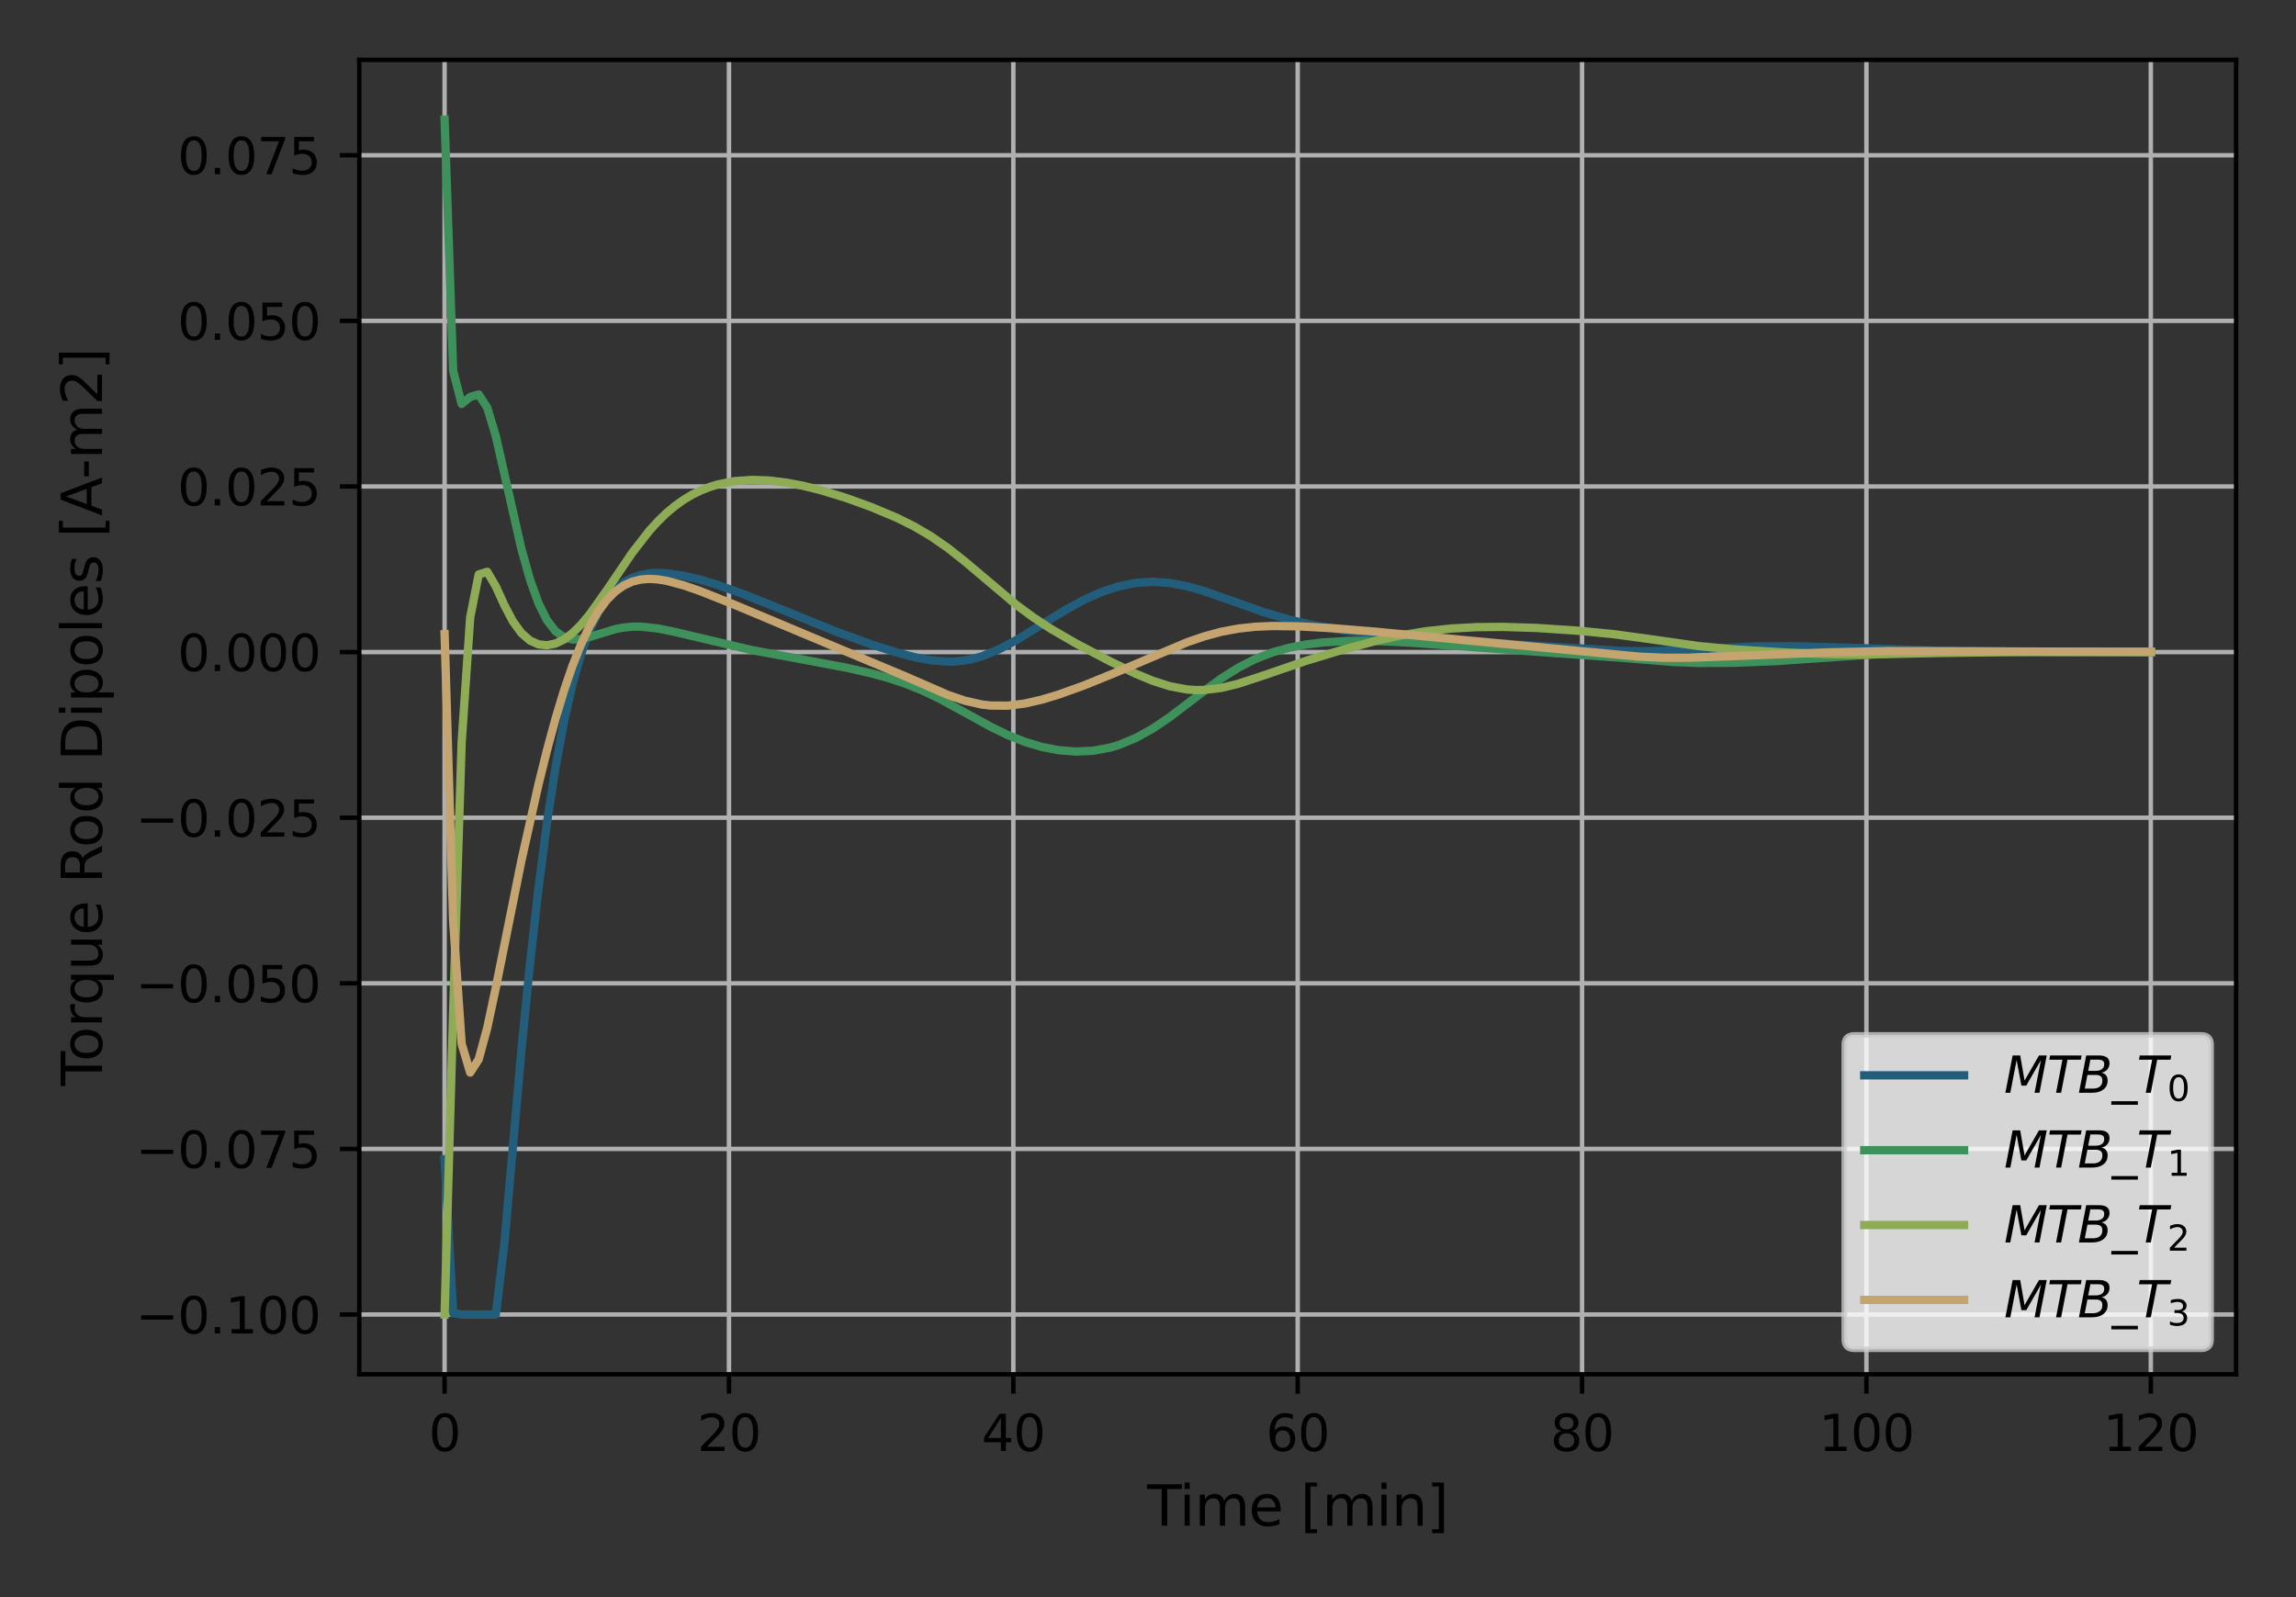 <?xml version="1.0" encoding="utf-8" standalone="no"?>
<!DOCTYPE svg PUBLIC "-//W3C//DTD SVG 1.1//EN"
  "http://www.w3.org/Graphics/SVG/1.1/DTD/svg11.dtd">
<svg height="288pt" version="1.1" viewBox="0 0 414 288" width="414pt" xmlns="http://www.w3.org/2000/svg" xmlns:xlink="http://www.w3.org/1999/xlink">
 <rect x="0" y="0" width="414" height="288" fill="#333333" stroke="none"/>
 <defs>
  <style type="text/css">*{stroke-linecap:butt;stroke-linejoin:round;}</style>
 </defs>
 <g id="figure_1">
  <g id="patch_1">
   <path d="M 0 288 
L 414 288 
L 414 0 
L 0 0 
z
" style="fill:none;"/>
  </g>
  <g id="axes_1">
   <g id="patch_2">
    <path d="M 64.785 247.812 
L 403.2 247.812 
L 403.2 10.8 
L 64.785 10.8 
z
" style="fill:none;"/>
   </g>
   <g id="matplotlib.axis_1">
    <g id="xtick_1">
     <g id="line2d_1">
      <path clip-path="url(#pd952b12316)" d="M 80.168 247.812 
L 80.168 10.8 
" style="fill:none;stroke:#b0b0b0;stroke-linecap:square;stroke-width:0.8;"/>
     </g>
     <g id="line2d_2">
      <defs>
       <path d="M 0 0 
L 0 3.5 
" id="m6631f2718d" style="stroke:#000000;stroke-width:0.8;"/>
      </defs>
      <g>
       <use style="stroke:#000000;stroke-width:0.8;" x="80.168" xlink:href="#m6631f2718d" y="247.812"/>
      </g>
     </g>
     <g id="text_1">
      <!-- 0 -->
      <g transform="translate(77.305 261.65)scale(0.09 -0.09)">
       <defs>
        <path d="M 2034 4250 
Q 1547 4250 1301 3770 
Q 1056 3291 1056 2328 
Q 1056 1369 1301 889 
Q 1547 409 2034 409 
Q 2525 409 2770 889 
Q 3016 1369 3016 2328 
Q 3016 3291 2770 3770 
Q 2525 4250 2034 4250 
z
M 2034 4750 
Q 2819 4750 3233 4129 
Q 3647 3509 3647 2328 
Q 3647 1150 3233 529 
Q 2819 -91 2034 -91 
Q 1250 -91 836 529 
Q 422 1150 422 2328 
Q 422 3509 836 4129 
Q 1250 4750 2034 4750 
z
" id="DejaVuSans-30" transform="scale(0.016)"/>
       </defs>
       <use xlink:href="#DejaVuSans-30"/>
      </g>
     </g>
    </g>
    <g id="xtick_2">
     <g id="line2d_3">
      <path clip-path="url(#pd952b12316)" d="M 131.443 247.812 
L 131.443 10.8 
" style="fill:none;stroke:#b0b0b0;stroke-linecap:square;stroke-width:0.8;"/>
     </g>
     <g id="line2d_4">
      <g>
       <use style="stroke:#000000;stroke-width:0.8;" x="131.443" xlink:href="#m6631f2718d" y="247.812"/>
      </g>
     </g>
     <g id="text_2">
      <!-- 20 -->
      <g transform="translate(125.716 261.65)scale(0.09 -0.09)">
       <defs>
        <path d="M 1228 531 
L 3431 531 
L 3431 0 
L 469 0 
L 469 531 
Q 828 903 1448 1529 
Q 2069 2156 2228 2338 
Q 2531 2678 2651 2914 
Q 2772 3150 2772 3378 
Q 2772 3750 2511 3984 
Q 2250 4219 1831 4219 
Q 1534 4219 1204 4116 
Q 875 4013 500 3803 
L 500 4441 
Q 881 4594 1212 4672 
Q 1544 4750 1819 4750 
Q 2544 4750 2975 4387 
Q 3406 4025 3406 3419 
Q 3406 3131 3298 2873 
Q 3191 2616 2906 2266 
Q 2828 2175 2409 1742 
Q 1991 1309 1228 531 
z
" id="DejaVuSans-32" transform="scale(0.016)"/>
       </defs>
       <use xlink:href="#DejaVuSans-32"/>
       <use x="63.623" xlink:href="#DejaVuSans-30"/>
      </g>
     </g>
    </g>
    <g id="xtick_3">
     <g id="line2d_5">
      <path clip-path="url(#pd952b12316)" d="M 182.718 247.812 
L 182.718 10.8 
" style="fill:none;stroke:#b0b0b0;stroke-linecap:square;stroke-width:0.8;"/>
     </g>
     <g id="line2d_6">
      <g>
       <use style="stroke:#000000;stroke-width:0.8;" x="182.718" xlink:href="#m6631f2718d" y="247.812"/>
      </g>
     </g>
     <g id="text_3">
      <!-- 40 -->
      <g transform="translate(176.991 261.65)scale(0.09 -0.09)">
       <defs>
        <path d="M 2419 4116 
L 825 1625 
L 2419 1625 
L 2419 4116 
z
M 2253 4666 
L 3047 4666 
L 3047 1625 
L 3713 1625 
L 3713 1100 
L 3047 1100 
L 3047 0 
L 2419 0 
L 2419 1100 
L 313 1100 
L 313 1709 
L 2253 4666 
z
" id="DejaVuSans-34" transform="scale(0.016)"/>
       </defs>
       <use xlink:href="#DejaVuSans-34"/>
       <use x="63.623" xlink:href="#DejaVuSans-30"/>
      </g>
     </g>
    </g>
    <g id="xtick_4">
     <g id="line2d_7">
      <path clip-path="url(#pd952b12316)" d="M 233.993 247.812 
L 233.993 10.8 
" style="fill:none;stroke:#b0b0b0;stroke-linecap:square;stroke-width:0.8;"/>
     </g>
     <g id="line2d_8">
      <g>
       <use style="stroke:#000000;stroke-width:0.8;" x="233.993" xlink:href="#m6631f2718d" y="247.812"/>
      </g>
     </g>
     <g id="text_4">
      <!-- 60 -->
      <g transform="translate(228.266 261.65)scale(0.09 -0.09)">
       <defs>
        <path d="M 2113 2584 
Q 1688 2584 1439 2293 
Q 1191 2003 1191 1497 
Q 1191 994 1439 701 
Q 1688 409 2113 409 
Q 2538 409 2786 701 
Q 3034 994 3034 1497 
Q 3034 2003 2786 2293 
Q 2538 2584 2113 2584 
z
M 3366 4563 
L 3366 3988 
Q 3128 4100 2886 4159 
Q 2644 4219 2406 4219 
Q 1781 4219 1451 3797 
Q 1122 3375 1075 2522 
Q 1259 2794 1537 2939 
Q 1816 3084 2150 3084 
Q 2853 3084 3261 2657 
Q 3669 2231 3669 1497 
Q 3669 778 3244 343 
Q 2819 -91 2113 -91 
Q 1303 -91 875 529 
Q 447 1150 447 2328 
Q 447 3434 972 4092 
Q 1497 4750 2381 4750 
Q 2619 4750 2861 4703 
Q 3103 4656 3366 4563 
z
" id="DejaVuSans-36" transform="scale(0.016)"/>
       </defs>
       <use xlink:href="#DejaVuSans-36"/>
       <use x="63.623" xlink:href="#DejaVuSans-30"/>
      </g>
     </g>
    </g>
    <g id="xtick_5">
     <g id="line2d_9">
      <path clip-path="url(#pd952b12316)" d="M 285.268 247.812 
L 285.268 10.8 
" style="fill:none;stroke:#b0b0b0;stroke-linecap:square;stroke-width:0.8;"/>
     </g>
     <g id="line2d_10">
      <g>
       <use style="stroke:#000000;stroke-width:0.8;" x="285.268" xlink:href="#m6631f2718d" y="247.812"/>
      </g>
     </g>
     <g id="text_5">
      <!-- 80 -->
      <g transform="translate(279.541 261.65)scale(0.09 -0.09)">
       <defs>
        <path d="M 2034 2216 
Q 1584 2216 1326 1975 
Q 1069 1734 1069 1313 
Q 1069 891 1326 650 
Q 1584 409 2034 409 
Q 2484 409 2743 651 
Q 3003 894 3003 1313 
Q 3003 1734 2745 1975 
Q 2488 2216 2034 2216 
z
M 1403 2484 
Q 997 2584 770 2862 
Q 544 3141 544 3541 
Q 544 4100 942 4425 
Q 1341 4750 2034 4750 
Q 2731 4750 3128 4425 
Q 3525 4100 3525 3541 
Q 3525 3141 3298 2862 
Q 3072 2584 2669 2484 
Q 3125 2378 3379 2068 
Q 3634 1759 3634 1313 
Q 3634 634 3220 271 
Q 2806 -91 2034 -91 
Q 1263 -91 848 271 
Q 434 634 434 1313 
Q 434 1759 690 2068 
Q 947 2378 1403 2484 
z
M 1172 3481 
Q 1172 3119 1398 2916 
Q 1625 2713 2034 2713 
Q 2441 2713 2670 2916 
Q 2900 3119 2900 3481 
Q 2900 3844 2670 4047 
Q 2441 4250 2034 4250 
Q 1625 4250 1398 4047 
Q 1172 3844 1172 3481 
z
" id="DejaVuSans-38" transform="scale(0.016)"/>
       </defs>
       <use xlink:href="#DejaVuSans-38"/>
       <use x="63.623" xlink:href="#DejaVuSans-30"/>
      </g>
     </g>
    </g>
    <g id="xtick_6">
     <g id="line2d_11">
      <path clip-path="url(#pd952b12316)" d="M 336.543 247.812 
L 336.543 10.8 
" style="fill:none;stroke:#b0b0b0;stroke-linecap:square;stroke-width:0.8;"/>
     </g>
     <g id="line2d_12">
      <g>
       <use style="stroke:#000000;stroke-width:0.8;" x="336.543" xlink:href="#m6631f2718d" y="247.812"/>
      </g>
     </g>
     <g id="text_6">
      <!-- 100 -->
      <g transform="translate(327.953 261.65)scale(0.09 -0.09)">
       <defs>
        <path d="M 794 531 
L 1825 531 
L 1825 4091 
L 703 3866 
L 703 4441 
L 1819 4666 
L 2450 4666 
L 2450 531 
L 3481 531 
L 3481 0 
L 794 0 
L 794 531 
z
" id="DejaVuSans-31" transform="scale(0.016)"/>
       </defs>
       <use xlink:href="#DejaVuSans-31"/>
       <use x="63.623" xlink:href="#DejaVuSans-30"/>
       <use x="127.246" xlink:href="#DejaVuSans-30"/>
      </g>
     </g>
    </g>
    <g id="xtick_7">
     <g id="line2d_13">
      <path clip-path="url(#pd952b12316)" d="M 387.818 247.812 
L 387.818 10.8 
" style="fill:none;stroke:#b0b0b0;stroke-linecap:square;stroke-width:0.8;"/>
     </g>
     <g id="line2d_14">
      <g>
       <use style="stroke:#000000;stroke-width:0.8;" x="387.818" xlink:href="#m6631f2718d" y="247.812"/>
      </g>
     </g>
     <g id="text_7">
      <!-- 120 -->
      <g transform="translate(379.228 261.65)scale(0.09 -0.09)">
       <use xlink:href="#DejaVuSans-31"/>
       <use x="63.623" xlink:href="#DejaVuSans-32"/>
       <use x="127.246" xlink:href="#DejaVuSans-30"/>
      </g>
     </g>
    </g>
    <g id="text_8">
     <!-- Time [min] -->
     <g transform="translate(206.84 275.12)scale(0.1 -0.1)">
      <defs>
       <path d="M -19 4666 
L 3928 4666 
L 3928 4134 
L 2272 4134 
L 2272 0 
L 1638 0 
L 1638 4134 
L -19 4134 
L -19 4666 
z
" id="DejaVuSans-54" transform="scale(0.016)"/>
       <path d="M 603 3500 
L 1178 3500 
L 1178 0 
L 603 0 
L 603 3500 
z
M 603 4863 
L 1178 4863 
L 1178 4134 
L 603 4134 
L 603 4863 
z
" id="DejaVuSans-69" transform="scale(0.016)"/>
       <path d="M 3328 2828 
Q 3544 3216 3844 3400 
Q 4144 3584 4550 3584 
Q 5097 3584 5394 3201 
Q 5691 2819 5691 2113 
L 5691 0 
L 5113 0 
L 5113 2094 
Q 5113 2597 4934 2840 
Q 4756 3084 4391 3084 
Q 3944 3084 3684 2787 
Q 3425 2491 3425 1978 
L 3425 0 
L 2847 0 
L 2847 2094 
Q 2847 2600 2669 2842 
Q 2491 3084 2119 3084 
Q 1678 3084 1418 2786 
Q 1159 2488 1159 1978 
L 1159 0 
L 581 0 
L 581 3500 
L 1159 3500 
L 1159 2956 
Q 1356 3278 1631 3431 
Q 1906 3584 2284 3584 
Q 2666 3584 2933 3390 
Q 3200 3197 3328 2828 
z
" id="DejaVuSans-6d" transform="scale(0.016)"/>
       <path d="M 3597 1894 
L 3597 1613 
L 953 1613 
Q 991 1019 1311 708 
Q 1631 397 2203 397 
Q 2534 397 2845 478 
Q 3156 559 3463 722 
L 3463 178 
Q 3153 47 2828 -22 
Q 2503 -91 2169 -91 
Q 1331 -91 842 396 
Q 353 884 353 1716 
Q 353 2575 817 3079 
Q 1281 3584 2069 3584 
Q 2775 3584 3186 3129 
Q 3597 2675 3597 1894 
z
M 3022 2063 
Q 3016 2534 2758 2815 
Q 2500 3097 2075 3097 
Q 1594 3097 1305 2825 
Q 1016 2553 972 2059 
L 3022 2063 
z
" id="DejaVuSans-65" transform="scale(0.016)"/>
       <path id="DejaVuSans-20" transform="scale(0.016)"/>
       <path d="M 550 4863 
L 1875 4863 
L 1875 4416 
L 1125 4416 
L 1125 -397 
L 1875 -397 
L 1875 -844 
L 550 -844 
L 550 4863 
z
" id="DejaVuSans-5b" transform="scale(0.016)"/>
       <path d="M 3513 2113 
L 3513 0 
L 2938 0 
L 2938 2094 
Q 2938 2591 2744 2837 
Q 2550 3084 2163 3084 
Q 1697 3084 1428 2787 
Q 1159 2491 1159 1978 
L 1159 0 
L 581 0 
L 581 3500 
L 1159 3500 
L 1159 2956 
Q 1366 3272 1645 3428 
Q 1925 3584 2291 3584 
Q 2894 3584 3203 3211 
Q 3513 2838 3513 2113 
z
" id="DejaVuSans-6e" transform="scale(0.016)"/>
       <path d="M 1947 4863 
L 1947 -844 
L 622 -844 
L 622 -397 
L 1369 -397 
L 1369 4416 
L 622 4416 
L 622 4863 
L 1947 4863 
z
" id="DejaVuSans-5d" transform="scale(0.016)"/>
      </defs>
      <use xlink:href="#DejaVuSans-54"/>
      <use x="57.959" xlink:href="#DejaVuSans-69"/>
      <use x="85.742" xlink:href="#DejaVuSans-6d"/>
      <use x="183.154" xlink:href="#DejaVuSans-65"/>
      <use x="244.678" xlink:href="#DejaVuSans-20"/>
      <use x="276.465" xlink:href="#DejaVuSans-5b"/>
      <use x="315.479" xlink:href="#DejaVuSans-6d"/>
      <use x="412.891" xlink:href="#DejaVuSans-69"/>
      <use x="440.674" xlink:href="#DejaVuSans-6e"/>
      <use x="504.053" xlink:href="#DejaVuSans-5d"/>
     </g>
    </g>
   </g>
   <g id="matplotlib.axis_2">
    <g id="ytick_1">
     <g id="line2d_15">
      <path clip-path="url(#pd952b12316)" d="M 64.785 237.038 
L 403.2 237.038 
" style="fill:none;stroke:#b0b0b0;stroke-linecap:square;stroke-width:0.8;"/>
     </g>
     <g id="line2d_16">
      <defs>
       <path d="M 0 0 
L -3.5 0 
" id="mf5cc3f83a2" style="stroke:#000000;stroke-width:0.8;"/>
      </defs>
      <g>
       <use style="stroke:#000000;stroke-width:0.8;" x="64.785" xlink:href="#mf5cc3f83a2" y="237.038"/>
      </g>
     </g>
     <g id="text_9">
      <!-- −0.100 -->
      <g transform="translate(24.478 240.458)scale(0.09 -0.09)">
       <defs>
        <path d="M 678 2272 
L 4684 2272 
L 4684 1741 
L 678 1741 
L 678 2272 
z
" id="DejaVuSans-2212" transform="scale(0.016)"/>
        <path d="M 684 794 
L 1344 794 
L 1344 0 
L 684 0 
L 684 794 
z
" id="DejaVuSans-2e" transform="scale(0.016)"/>
       </defs>
       <use xlink:href="#DejaVuSans-2212"/>
       <use x="83.789" xlink:href="#DejaVuSans-30"/>
       <use x="147.412" xlink:href="#DejaVuSans-2e"/>
       <use x="179.199" xlink:href="#DejaVuSans-31"/>
       <use x="242.822" xlink:href="#DejaVuSans-30"/>
       <use x="306.445" xlink:href="#DejaVuSans-30"/>
      </g>
     </g>
    </g>
    <g id="ytick_2">
     <g id="line2d_17">
      <path clip-path="url(#pd952b12316)" d="M 64.785 207.175 
L 403.2 207.175 
" style="fill:none;stroke:#b0b0b0;stroke-linecap:square;stroke-width:0.8;"/>
     </g>
     <g id="line2d_18">
      <g>
       <use style="stroke:#000000;stroke-width:0.8;" x="64.785" xlink:href="#mf5cc3f83a2" y="207.175"/>
      </g>
     </g>
     <g id="text_10">
      <!-- −0.075 -->
      <g transform="translate(24.478 210.595)scale(0.09 -0.09)">
       <defs>
        <path d="M 525 4666 
L 3525 4666 
L 3525 4397 
L 1831 0 
L 1172 0 
L 2766 4134 
L 525 4134 
L 525 4666 
z
" id="DejaVuSans-37" transform="scale(0.016)"/>
        <path d="M 691 4666 
L 3169 4666 
L 3169 4134 
L 1269 4134 
L 1269 2991 
Q 1406 3038 1543 3061 
Q 1681 3084 1819 3084 
Q 2600 3084 3056 2656 
Q 3513 2228 3513 1497 
Q 3513 744 3044 326 
Q 2575 -91 1722 -91 
Q 1428 -91 1123 -41 
Q 819 9 494 109 
L 494 744 
Q 775 591 1075 516 
Q 1375 441 1709 441 
Q 2250 441 2565 725 
Q 2881 1009 2881 1497 
Q 2881 1984 2565 2268 
Q 2250 2553 1709 2553 
Q 1456 2553 1204 2497 
Q 953 2441 691 2322 
L 691 4666 
z
" id="DejaVuSans-35" transform="scale(0.016)"/>
       </defs>
       <use xlink:href="#DejaVuSans-2212"/>
       <use x="83.789" xlink:href="#DejaVuSans-30"/>
       <use x="147.412" xlink:href="#DejaVuSans-2e"/>
       <use x="179.199" xlink:href="#DejaVuSans-30"/>
       <use x="242.822" xlink:href="#DejaVuSans-37"/>
       <use x="306.445" xlink:href="#DejaVuSans-35"/>
      </g>
     </g>
    </g>
    <g id="ytick_3">
     <g id="line2d_19">
      <path clip-path="url(#pd952b12316)" d="M 64.785 177.312 
L 403.2 177.312 
" style="fill:none;stroke:#b0b0b0;stroke-linecap:square;stroke-width:0.8;"/>
     </g>
     <g id="line2d_20">
      <g>
       <use style="stroke:#000000;stroke-width:0.8;" x="64.785" xlink:href="#mf5cc3f83a2" y="177.312"/>
      </g>
     </g>
     <g id="text_11">
      <!-- −0.050 -->
      <g transform="translate(24.478 180.732)scale(0.09 -0.09)">
       <use xlink:href="#DejaVuSans-2212"/>
       <use x="83.789" xlink:href="#DejaVuSans-30"/>
       <use x="147.412" xlink:href="#DejaVuSans-2e"/>
       <use x="179.199" xlink:href="#DejaVuSans-30"/>
       <use x="242.822" xlink:href="#DejaVuSans-35"/>
       <use x="306.445" xlink:href="#DejaVuSans-30"/>
      </g>
     </g>
    </g>
    <g id="ytick_4">
     <g id="line2d_21">
      <path clip-path="url(#pd952b12316)" d="M 64.785 147.449 
L 403.2 147.449 
" style="fill:none;stroke:#b0b0b0;stroke-linecap:square;stroke-width:0.8;"/>
     </g>
     <g id="line2d_22">
      <g>
       <use style="stroke:#000000;stroke-width:0.8;" x="64.785" xlink:href="#mf5cc3f83a2" y="147.449"/>
      </g>
     </g>
     <g id="text_12">
      <!-- −0.025 -->
      <g transform="translate(24.478 150.869)scale(0.09 -0.09)">
       <use xlink:href="#DejaVuSans-2212"/>
       <use x="83.789" xlink:href="#DejaVuSans-30"/>
       <use x="147.412" xlink:href="#DejaVuSans-2e"/>
       <use x="179.199" xlink:href="#DejaVuSans-30"/>
       <use x="242.822" xlink:href="#DejaVuSans-32"/>
       <use x="306.445" xlink:href="#DejaVuSans-35"/>
      </g>
     </g>
    </g>
    <g id="ytick_5">
     <g id="line2d_23">
      <path clip-path="url(#pd952b12316)" d="M 64.785 117.586 
L 403.2 117.586 
" style="fill:none;stroke:#b0b0b0;stroke-linecap:square;stroke-width:0.8;"/>
     </g>
     <g id="line2d_24">
      <g>
       <use style="stroke:#000000;stroke-width:0.8;" x="64.785" xlink:href="#mf5cc3f83a2" y="117.586"/>
      </g>
     </g>
     <g id="text_13">
      <!-- 0.000 -->
      <g transform="translate(32.02 121.006)scale(0.09 -0.09)">
       <use xlink:href="#DejaVuSans-30"/>
       <use x="63.623" xlink:href="#DejaVuSans-2e"/>
       <use x="95.41" xlink:href="#DejaVuSans-30"/>
       <use x="159.033" xlink:href="#DejaVuSans-30"/>
       <use x="222.656" xlink:href="#DejaVuSans-30"/>
      </g>
     </g>
    </g>
    <g id="ytick_6">
     <g id="line2d_25">
      <path clip-path="url(#pd952b12316)" d="M 64.785 87.723 
L 403.2 87.723 
" style="fill:none;stroke:#b0b0b0;stroke-linecap:square;stroke-width:0.8;"/>
     </g>
     <g id="line2d_26">
      <g>
       <use style="stroke:#000000;stroke-width:0.8;" x="64.785" xlink:href="#mf5cc3f83a2" y="87.723"/>
      </g>
     </g>
     <g id="text_14">
      <!-- 0.025 -->
      <g transform="translate(32.02 91.143)scale(0.09 -0.09)">
       <use xlink:href="#DejaVuSans-30"/>
       <use x="63.623" xlink:href="#DejaVuSans-2e"/>
       <use x="95.41" xlink:href="#DejaVuSans-30"/>
       <use x="159.033" xlink:href="#DejaVuSans-32"/>
       <use x="222.656" xlink:href="#DejaVuSans-35"/>
      </g>
     </g>
    </g>
    <g id="ytick_7">
     <g id="line2d_27">
      <path clip-path="url(#pd952b12316)" d="M 64.785 57.86 
L 403.2 57.86 
" style="fill:none;stroke:#b0b0b0;stroke-linecap:square;stroke-width:0.8;"/>
     </g>
     <g id="line2d_28">
      <g>
       <use style="stroke:#000000;stroke-width:0.8;" x="64.785" xlink:href="#mf5cc3f83a2" y="57.86"/>
      </g>
     </g>
     <g id="text_15">
      <!-- 0.050 -->
      <g transform="translate(32.02 61.28)scale(0.09 -0.09)">
       <use xlink:href="#DejaVuSans-30"/>
       <use x="63.623" xlink:href="#DejaVuSans-2e"/>
       <use x="95.41" xlink:href="#DejaVuSans-30"/>
       <use x="159.033" xlink:href="#DejaVuSans-35"/>
       <use x="222.656" xlink:href="#DejaVuSans-30"/>
      </g>
     </g>
    </g>
    <g id="ytick_8">
     <g id="line2d_29">
      <path clip-path="url(#pd952b12316)" d="M 64.785 27.997 
L 403.2 27.997 
" style="fill:none;stroke:#b0b0b0;stroke-linecap:square;stroke-width:0.8;"/>
     </g>
     <g id="line2d_30">
      <g>
       <use style="stroke:#000000;stroke-width:0.8;" x="64.785" xlink:href="#mf5cc3f83a2" y="27.997"/>
      </g>
     </g>
     <g id="text_16">
      <!-- 0.075 -->
      <g transform="translate(32.02 31.417)scale(0.09 -0.09)">
       <use xlink:href="#DejaVuSans-30"/>
       <use x="63.623" xlink:href="#DejaVuSans-2e"/>
       <use x="95.41" xlink:href="#DejaVuSans-30"/>
       <use x="159.033" xlink:href="#DejaVuSans-37"/>
       <use x="222.656" xlink:href="#DejaVuSans-35"/>
      </g>
     </g>
    </g>
    <g id="text_17">
     <!-- Torque Rod Dipoles [A-m2] -->
     <g transform="translate(18.398 195.814)rotate(-90)scale(0.1 -0.1)">
      <defs>
       <path d="M 1959 3097 
Q 1497 3097 1228 2736 
Q 959 2375 959 1747 
Q 959 1119 1226 758 
Q 1494 397 1959 397 
Q 2419 397 2687 759 
Q 2956 1122 2956 1747 
Q 2956 2369 2687 2733 
Q 2419 3097 1959 3097 
z
M 1959 3584 
Q 2709 3584 3137 3096 
Q 3566 2609 3566 1747 
Q 3566 888 3137 398 
Q 2709 -91 1959 -91 
Q 1206 -91 779 398 
Q 353 888 353 1747 
Q 353 2609 779 3096 
Q 1206 3584 1959 3584 
z
" id="DejaVuSans-6f" transform="scale(0.016)"/>
       <path d="M 2631 2963 
Q 2534 3019 2420 3045 
Q 2306 3072 2169 3072 
Q 1681 3072 1420 2755 
Q 1159 2438 1159 1844 
L 1159 0 
L 581 0 
L 581 3500 
L 1159 3500 
L 1159 2956 
Q 1341 3275 1631 3429 
Q 1922 3584 2338 3584 
Q 2397 3584 2469 3576 
Q 2541 3569 2628 3553 
L 2631 2963 
z
" id="DejaVuSans-72" transform="scale(0.016)"/>
       <path d="M 947 1747 
Q 947 1113 1208 752 
Q 1469 391 1925 391 
Q 2381 391 2643 752 
Q 2906 1113 2906 1747 
Q 2906 2381 2643 2742 
Q 2381 3103 1925 3103 
Q 1469 3103 1208 2742 
Q 947 2381 947 1747 
z
M 2906 525 
Q 2725 213 2448 61 
Q 2172 -91 1784 -91 
Q 1150 -91 751 415 
Q 353 922 353 1747 
Q 353 2572 751 3078 
Q 1150 3584 1784 3584 
Q 2172 3584 2448 3432 
Q 2725 3281 2906 2969 
L 2906 3500 
L 3481 3500 
L 3481 -1331 
L 2906 -1331 
L 2906 525 
z
" id="DejaVuSans-71" transform="scale(0.016)"/>
       <path d="M 544 1381 
L 544 3500 
L 1119 3500 
L 1119 1403 
Q 1119 906 1312 657 
Q 1506 409 1894 409 
Q 2359 409 2629 706 
Q 2900 1003 2900 1516 
L 2900 3500 
L 3475 3500 
L 3475 0 
L 2900 0 
L 2900 538 
Q 2691 219 2414 64 
Q 2138 -91 1772 -91 
Q 1169 -91 856 284 
Q 544 659 544 1381 
z
M 1991 3584 
L 1991 3584 
z
" id="DejaVuSans-75" transform="scale(0.016)"/>
       <path d="M 2841 2188 
Q 3044 2119 3236 1894 
Q 3428 1669 3622 1275 
L 4263 0 
L 3584 0 
L 2988 1197 
Q 2756 1666 2539 1819 
Q 2322 1972 1947 1972 
L 1259 1972 
L 1259 0 
L 628 0 
L 628 4666 
L 2053 4666 
Q 2853 4666 3247 4331 
Q 3641 3997 3641 3322 
Q 3641 2881 3436 2590 
Q 3231 2300 2841 2188 
z
M 1259 4147 
L 1259 2491 
L 2053 2491 
Q 2509 2491 2742 2702 
Q 2975 2913 2975 3322 
Q 2975 3731 2742 3939 
Q 2509 4147 2053 4147 
L 1259 4147 
z
" id="DejaVuSans-52" transform="scale(0.016)"/>
       <path d="M 2906 2969 
L 2906 4863 
L 3481 4863 
L 3481 0 
L 2906 0 
L 2906 525 
Q 2725 213 2448 61 
Q 2172 -91 1784 -91 
Q 1150 -91 751 415 
Q 353 922 353 1747 
Q 353 2572 751 3078 
Q 1150 3584 1784 3584 
Q 2172 3584 2448 3432 
Q 2725 3281 2906 2969 
z
M 947 1747 
Q 947 1113 1208 752 
Q 1469 391 1925 391 
Q 2381 391 2643 752 
Q 2906 1113 2906 1747 
Q 2906 2381 2643 2742 
Q 2381 3103 1925 3103 
Q 1469 3103 1208 2742 
Q 947 2381 947 1747 
z
" id="DejaVuSans-64" transform="scale(0.016)"/>
       <path d="M 1259 4147 
L 1259 519 
L 2022 519 
Q 2988 519 3436 956 
Q 3884 1394 3884 2338 
Q 3884 3275 3436 3711 
Q 2988 4147 2022 4147 
L 1259 4147 
z
M 628 4666 
L 1925 4666 
Q 3281 4666 3915 4102 
Q 4550 3538 4550 2338 
Q 4550 1131 3912 565 
Q 3275 0 1925 0 
L 628 0 
L 628 4666 
z
" id="DejaVuSans-44" transform="scale(0.016)"/>
       <path d="M 1159 525 
L 1159 -1331 
L 581 -1331 
L 581 3500 
L 1159 3500 
L 1159 2969 
Q 1341 3281 1617 3432 
Q 1894 3584 2278 3584 
Q 2916 3584 3314 3078 
Q 3713 2572 3713 1747 
Q 3713 922 3314 415 
Q 2916 -91 2278 -91 
Q 1894 -91 1617 61 
Q 1341 213 1159 525 
z
M 3116 1747 
Q 3116 2381 2855 2742 
Q 2594 3103 2138 3103 
Q 1681 3103 1420 2742 
Q 1159 2381 1159 1747 
Q 1159 1113 1420 752 
Q 1681 391 2138 391 
Q 2594 391 2855 752 
Q 3116 1113 3116 1747 
z
" id="DejaVuSans-70" transform="scale(0.016)"/>
       <path d="M 603 4863 
L 1178 4863 
L 1178 0 
L 603 0 
L 603 4863 
z
" id="DejaVuSans-6c" transform="scale(0.016)"/>
       <path d="M 2834 3397 
L 2834 2853 
Q 2591 2978 2328 3040 
Q 2066 3103 1784 3103 
Q 1356 3103 1142 2972 
Q 928 2841 928 2578 
Q 928 2378 1081 2264 
Q 1234 2150 1697 2047 
L 1894 2003 
Q 2506 1872 2764 1633 
Q 3022 1394 3022 966 
Q 3022 478 2636 193 
Q 2250 -91 1575 -91 
Q 1294 -91 989 -36 
Q 684 19 347 128 
L 347 722 
Q 666 556 975 473 
Q 1284 391 1588 391 
Q 1994 391 2212 530 
Q 2431 669 2431 922 
Q 2431 1156 2273 1281 
Q 2116 1406 1581 1522 
L 1381 1569 
Q 847 1681 609 1914 
Q 372 2147 372 2553 
Q 372 3047 722 3315 
Q 1072 3584 1716 3584 
Q 2034 3584 2315 3537 
Q 2597 3491 2834 3397 
z
" id="DejaVuSans-73" transform="scale(0.016)"/>
       <path d="M 2188 4044 
L 1331 1722 
L 3047 1722 
L 2188 4044 
z
M 1831 4666 
L 2547 4666 
L 4325 0 
L 3669 0 
L 3244 1197 
L 1141 1197 
L 716 0 
L 50 0 
L 1831 4666 
z
" id="DejaVuSans-41" transform="scale(0.016)"/>
       <path d="M 313 2009 
L 1997 2009 
L 1997 1497 
L 313 1497 
L 313 2009 
z
" id="DejaVuSans-2d" transform="scale(0.016)"/>
      </defs>
      <use xlink:href="#DejaVuSans-54"/>
      <use x="44.084" xlink:href="#DejaVuSans-6f"/>
      <use x="105.266" xlink:href="#DejaVuSans-72"/>
      <use x="144.629" xlink:href="#DejaVuSans-71"/>
      <use x="208.105" xlink:href="#DejaVuSans-75"/>
      <use x="271.484" xlink:href="#DejaVuSans-65"/>
      <use x="333.008" xlink:href="#DejaVuSans-20"/>
      <use x="364.795" xlink:href="#DejaVuSans-52"/>
      <use x="429.777" xlink:href="#DejaVuSans-6f"/>
      <use x="490.959" xlink:href="#DejaVuSans-64"/>
      <use x="554.436" xlink:href="#DejaVuSans-20"/>
      <use x="586.223" xlink:href="#DejaVuSans-44"/>
      <use x="663.225" xlink:href="#DejaVuSans-69"/>
      <use x="691.008" xlink:href="#DejaVuSans-70"/>
      <use x="754.484" xlink:href="#DejaVuSans-6f"/>
      <use x="815.666" xlink:href="#DejaVuSans-6c"/>
      <use x="843.449" xlink:href="#DejaVuSans-65"/>
      <use x="904.973" xlink:href="#DejaVuSans-73"/>
      <use x="957.072" xlink:href="#DejaVuSans-20"/>
      <use x="988.859" xlink:href="#DejaVuSans-5b"/>
      <use x="1027.873" xlink:href="#DejaVuSans-41"/>
      <use x="1094.031" xlink:href="#DejaVuSans-2d"/>
      <use x="1130.115" xlink:href="#DejaVuSans-6d"/>
      <use x="1227.527" xlink:href="#DejaVuSans-32"/>
      <use x="1291.15" xlink:href="#DejaVuSans-5d"/>
     </g>
    </g>
   </g>
   <g id="line2d_31">
    <path clip-path="url(#pd952b12316)" d="M 80.168 209.024 
L 81.706 236.798 
L 83.244 237.038 
L 89.397 237.038 
L 90.935 224.351 
L 94.012 189.42 
L 95.55 173.928 
L 97.088 160.218 
L 98.627 148.375 
L 100.165 138.36 
L 101.703 130.056 
L 103.241 123.302 
L 104.78 117.913 
L 106.318 113.697 
L 107.856 110.467 
L 109.394 108.047 
L 110.933 106.281 
L 112.471 105.035 
L 114.009 104.196 
L 115.547 103.674 
L 117.086 103.398 
L 118.624 103.311 
L 120.162 103.37 
L 123.239 103.809 
L 126.315 104.542 
L 129.392 105.473 
L 134.006 107.118 
L 140.159 109.58 
L 150.927 113.956 
L 157.08 116.193 
L 161.695 117.659 
L 164.771 118.474 
L 167.848 119.064 
L 170.924 119.308 
L 172.463 119.262 
L 174.001 119.087 
L 175.539 118.778 
L 177.077 118.336 
L 180.154 117.084 
L 183.23 115.445 
L 187.845 112.611 
L 192.46 109.796 
L 195.536 108.137 
L 198.613 106.761 
L 201.689 105.738 
L 204.766 105.115 
L 207.842 104.913 
L 210.919 105.122 
L 213.995 105.7 
L 217.072 106.57 
L 221.687 108.19 
L 227.84 110.379 
L 232.454 111.74 
L 237.069 112.795 
L 241.684 113.595 
L 247.837 114.386 
L 255.528 115.078 
L 269.372 115.974 
L 292.446 117.385 
L 297.061 117.438 
L 301.676 117.291 
L 317.058 116.542 
L 323.211 116.529 
L 332.441 116.777 
L 350.9 117.384 
L 364.744 117.522 
L 387.818 117.575 
L 387.818 117.575 
" style="fill:none;stroke:#225e7c;stroke-linecap:square;stroke-width:1.5;"/>
   </g>
   <g id="line2d_32">
    <path clip-path="url(#pd952b12316)" d="M 80.168 21.573 
L 81.706 66.868 
L 83.244 72.838 
L 84.782 71.575 
L 86.321 71.138 
L 87.859 73.519 
L 89.397 78.619 
L 94.012 98.962 
L 95.55 104.464 
L 97.088 108.757 
L 98.627 111.839 
L 100.165 113.83 
L 101.703 114.917 
L 103.241 115.312 
L 104.78 115.228 
L 106.318 114.859 
L 110.933 113.45 
L 112.471 113.157 
L 114.009 113.008 
L 115.547 112.998 
L 118.624 113.325 
L 121.7 113.955 
L 135.545 117.223 
L 144.774 118.927 
L 152.465 120.373 
L 157.08 121.412 
L 160.157 122.254 
L 163.233 123.273 
L 166.31 124.512 
L 169.386 125.981 
L 174.001 128.496 
L 178.616 131.04 
L 181.692 132.536 
L 184.769 133.768 
L 187.845 134.691 
L 190.922 135.284 
L 193.998 135.525 
L 197.075 135.381 
L 200.151 134.812 
L 201.689 134.356 
L 204.766 133.095 
L 207.842 131.389 
L 210.919 129.312 
L 217.072 124.628 
L 220.148 122.388 
L 223.225 120.436 
L 226.301 118.856 
L 229.378 117.659 
L 232.454 116.802 
L 235.531 116.217 
L 238.607 115.84 
L 243.222 115.565 
L 247.837 115.565 
L 253.99 115.865 
L 292.446 118.619 
L 301.676 119.366 
L 306.29 119.541 
L 312.443 119.521 
L 320.135 119.217 
L 329.364 118.587 
L 340.132 117.85 
L 347.823 117.597 
L 358.591 117.532 
L 387.818 117.577 
L 387.818 117.577 
" style="fill:none;stroke:#3e915b;stroke-linecap:square;stroke-width:1.5;"/>
   </g>
   <g id="line2d_33">
    <path clip-path="url(#pd952b12316)" d="M 80.168 237.038 
L 81.706 182.473 
L 83.244 133.852 
L 84.782 111.324 
L 86.321 103.589 
L 87.859 103.11 
L 89.397 105.731 
L 90.935 109.111 
L 92.474 112.035 
L 94.012 114.153 
L 95.55 115.496 
L 97.088 116.192 
L 98.627 116.355 
L 100.165 116.049 
L 101.703 115.308 
L 103.241 114.157 
L 104.78 112.632 
L 106.318 110.79 
L 109.394 106.464 
L 114.009 99.662 
L 117.086 95.71 
L 118.624 94.019 
L 120.162 92.53 
L 121.7 91.241 
L 123.239 90.142 
L 124.777 89.22 
L 126.315 88.461 
L 127.853 87.849 
L 129.392 87.369 
L 132.468 86.759 
L 135.545 86.542 
L 138.621 86.647 
L 141.698 87.014 
L 144.774 87.595 
L 147.851 88.353 
L 152.465 89.757 
L 157.08 91.423 
L 161.695 93.365 
L 164.771 94.893 
L 167.848 96.695 
L 170.924 98.826 
L 174.001 101.262 
L 183.23 109.044 
L 186.307 111.316 
L 189.383 113.338 
L 193.998 116.016 
L 200.151 119.252 
L 204.766 121.485 
L 207.842 122.764 
L 210.919 123.746 
L 213.995 124.32 
L 215.534 124.43 
L 217.072 124.42 
L 220.148 124.057 
L 223.225 123.317 
L 227.84 121.801 
L 235.531 119.152 
L 241.684 117.288 
L 247.837 115.634 
L 252.452 114.605 
L 257.066 113.835 
L 261.681 113.337 
L 266.296 113.086 
L 270.911 113.042 
L 277.064 113.233 
L 284.755 113.748 
L 290.908 114.349 
L 297.061 115.181 
L 306.29 116.502 
L 312.443 117.085 
L 321.673 117.65 
L 330.902 117.99 
L 337.055 118.017 
L 349.361 117.754 
L 363.206 117.577 
L 387.818 117.52 
L 387.818 117.52 
" style="fill:none;stroke:#8eac56;stroke-linecap:square;stroke-width:1.5;"/>
   </g>
   <g id="line2d_34">
    <path clip-path="url(#pd952b12316)" d="M 80.168 114.351 
L 81.706 166.019 
L 83.244 188.239 
L 84.782 193.409 
L 86.321 191.011 
L 87.859 185.325 
L 89.397 178.138 
L 94.012 155.211 
L 97.088 141.488 
L 98.627 135.294 
L 100.165 129.62 
L 101.703 124.516 
L 103.241 120.02 
L 104.78 116.15 
L 106.318 112.908 
L 107.856 110.274 
L 109.394 108.211 
L 110.933 106.667 
L 112.471 105.579 
L 114.009 104.88 
L 115.547 104.504 
L 117.086 104.389 
L 118.624 104.479 
L 120.162 104.725 
L 123.239 105.541 
L 126.315 106.612 
L 132.468 109.065 
L 163.233 121.962 
L 170.924 125.311 
L 174.001 126.362 
L 177.077 127.048 
L 178.616 127.227 
L 181.692 127.25 
L 184.769 126.867 
L 187.845 126.164 
L 190.922 125.234 
L 195.536 123.574 
L 201.689 121.066 
L 213.995 115.837 
L 217.072 114.775 
L 220.148 113.939 
L 223.225 113.358 
L 226.301 113.021 
L 229.378 112.886 
L 233.993 112.942 
L 240.146 113.268 
L 247.837 113.894 
L 295.523 118.41 
L 300.137 118.616 
L 304.752 118.607 
L 312.443 118.313 
L 329.364 117.646 
L 340.132 117.413 
L 352.438 117.434 
L 387.818 117.572 
L 387.818 117.572 
" style="fill:none;stroke:#c4a46f;stroke-linecap:square;stroke-width:1.5;"/>
   </g>
   <g id="patch_3">
    <path d="M 64.785 247.812 
L 64.785 10.8 
" style="fill:none;stroke:#000000;stroke-linecap:square;stroke-linejoin:miter;stroke-width:0.8;"/>
   </g>
   <g id="patch_4">
    <path d="M 403.2 247.812 
L 403.2 10.8 
" style="fill:none;stroke:#000000;stroke-linecap:square;stroke-linejoin:miter;stroke-width:0.8;"/>
   </g>
   <g id="patch_5">
    <path d="M 64.785 247.812 
L 403.2 247.812 
" style="fill:none;stroke:#000000;stroke-linecap:square;stroke-linejoin:miter;stroke-width:0.8;"/>
   </g>
   <g id="patch_6">
    <path d="M 64.785 10.8 
L 403.2 10.8 
" style="fill:none;stroke:#000000;stroke-linecap:square;stroke-linejoin:miter;stroke-width:0.8;"/>
   </g>
   <g id="legend_1">
    <g id="patch_7">
     <path d="M 334.35 243.312 
L 396.9 243.312 
Q 398.7 243.312 398.7 241.512 
L 398.7 188.417 
Q 398.7 186.617 396.9 186.617 
L 334.35 186.617 
Q 332.55 186.617 332.55 188.417 
L 332.55 241.512 
Q 332.55 243.312 334.35 243.312 
z
" style="fill:#ffffff;opacity:0.8;stroke:#cccccc;stroke-linejoin:miter;"/>
    </g>
    <g id="line2d_35">
     <path d="M 336.15 193.906 
L 354.15 193.906 
" style="fill:none;stroke:#225e7c;stroke-linecap:square;stroke-width:1.5;"/>
    </g>
    <g id="line2d_36"/>
    <g id="text_18">
     <!-- $MTB\_T_{0}$ -->
     <g transform="translate(361.35 197.056)scale(0.09 -0.09)">
      <defs>
       <path d="M 1081 4666 
L 2028 4666 
L 2572 1522 
L 4378 4666 
L 5350 4666 
L 4441 0 
L 3828 0 
L 4622 4091 
L 2791 897 
L 2175 897 
L 1581 4103 
L 788 0 
L 172 0 
L 1081 4666 
z
" id="DejaVuSans-Oblique-4d" transform="scale(0.016)"/>
       <path d="M 378 4666 
L 4325 4666 
L 4225 4134 
L 2559 4134 
L 1759 0 
L 1125 0 
L 1925 4134 
L 275 4134 
L 378 4666 
z
" id="DejaVuSans-Oblique-54" transform="scale(0.016)"/>
       <path d="M 1081 4666 
L 2694 4666 
Q 3350 4666 3675 4422 
Q 4000 4178 4000 3688 
Q 4000 3238 3720 2911 
Q 3441 2584 2988 2516 
Q 3375 2428 3569 2181 
Q 3763 1934 3763 1522 
Q 3763 819 3242 409 
Q 2722 0 1819 0 
L 172 0 
L 1081 4666 
z
M 1234 2228 
L 903 519 
L 1919 519 
Q 2491 519 2800 781 
Q 3109 1044 3109 1522 
Q 3109 1891 2904 2059 
Q 2700 2228 2247 2228 
L 1234 2228 
z
M 1606 4147 
L 1331 2741 
L 2272 2741 
Q 2775 2741 3058 2959 
Q 3341 3178 3341 3566 
Q 3341 3869 3150 4008 
Q 2959 4147 2541 4147 
L 1606 4147 
z
" id="DejaVuSans-Oblique-42" transform="scale(0.016)"/>
       <path d="M 3263 -1063 
L 3263 -1509 
L -63 -1509 
L -63 -1063 
L 3263 -1063 
z
" id="DejaVuSans-5f" transform="scale(0.016)"/>
      </defs>
      <use transform="translate(0 0.094)" xlink:href="#DejaVuSans-Oblique-4d"/>
      <use transform="translate(86.279 0.094)" xlink:href="#DejaVuSans-Oblique-54"/>
      <use transform="translate(147.363 0.094)" xlink:href="#DejaVuSans-Oblique-42"/>
      <use transform="translate(215.967 0.094)" xlink:href="#DejaVuSans-5f"/>
      <use transform="translate(265.967 0.094)" xlink:href="#DejaVuSans-Oblique-54"/>
      <use transform="translate(327.051 -16.312)scale(0.7)" xlink:href="#DejaVuSans-30"/>
     </g>
    </g>
    <g id="line2d_37">
     <path d="M 336.15 207.404 
L 354.15 207.404 
" style="fill:none;stroke:#3e915b;stroke-linecap:square;stroke-width:1.5;"/>
    </g>
    <g id="line2d_38"/>
    <g id="text_19">
     <!-- $MTB\_T_{1}$ -->
     <g transform="translate(361.35 210.554)scale(0.09 -0.09)">
      <use transform="translate(0 0.094)" xlink:href="#DejaVuSans-Oblique-4d"/>
      <use transform="translate(86.279 0.094)" xlink:href="#DejaVuSans-Oblique-54"/>
      <use transform="translate(147.363 0.094)" xlink:href="#DejaVuSans-Oblique-42"/>
      <use transform="translate(215.967 0.094)" xlink:href="#DejaVuSans-5f"/>
      <use transform="translate(265.967 0.094)" xlink:href="#DejaVuSans-Oblique-54"/>
      <use transform="translate(327.051 -16.312)scale(0.7)" xlink:href="#DejaVuSans-31"/>
     </g>
    </g>
    <g id="line2d_39">
     <path d="M 336.15 220.903 
L 354.15 220.903 
" style="fill:none;stroke:#8eac56;stroke-linecap:square;stroke-width:1.5;"/>
    </g>
    <g id="line2d_40"/>
    <g id="text_20">
     <!-- $MTB\_T_{2}$ -->
     <g transform="translate(361.35 224.053)scale(0.09 -0.09)">
      <use transform="translate(0 0.094)" xlink:href="#DejaVuSans-Oblique-4d"/>
      <use transform="translate(86.279 0.094)" xlink:href="#DejaVuSans-Oblique-54"/>
      <use transform="translate(147.363 0.094)" xlink:href="#DejaVuSans-Oblique-42"/>
      <use transform="translate(215.967 0.094)" xlink:href="#DejaVuSans-5f"/>
      <use transform="translate(265.967 0.094)" xlink:href="#DejaVuSans-Oblique-54"/>
      <use transform="translate(327.051 -16.312)scale(0.7)" xlink:href="#DejaVuSans-32"/>
     </g>
    </g>
    <g id="line2d_41">
     <path d="M 336.15 234.402 
L 354.15 234.402 
" style="fill:none;stroke:#c4a46f;stroke-linecap:square;stroke-width:1.5;"/>
    </g>
    <g id="line2d_42"/>
    <g id="text_21">
     <!-- $MTB\_T_{3}$ -->
     <g transform="translate(361.35 237.552)scale(0.09 -0.09)">
      <defs>
       <path d="M 2597 2516 
Q 3050 2419 3304 2112 
Q 3559 1806 3559 1356 
Q 3559 666 3084 287 
Q 2609 -91 1734 -91 
Q 1441 -91 1130 -33 
Q 819 25 488 141 
L 488 750 
Q 750 597 1062 519 
Q 1375 441 1716 441 
Q 2309 441 2620 675 
Q 2931 909 2931 1356 
Q 2931 1769 2642 2001 
Q 2353 2234 1838 2234 
L 1294 2234 
L 1294 2753 
L 1863 2753 
Q 2328 2753 2575 2939 
Q 2822 3125 2822 3475 
Q 2822 3834 2567 4026 
Q 2313 4219 1838 4219 
Q 1578 4219 1281 4162 
Q 984 4106 628 3988 
L 628 4550 
Q 988 4650 1302 4700 
Q 1616 4750 1894 4750 
Q 2613 4750 3031 4423 
Q 3450 4097 3450 3541 
Q 3450 3153 3228 2886 
Q 3006 2619 2597 2516 
z
" id="DejaVuSans-33" transform="scale(0.016)"/>
      </defs>
      <use transform="translate(0 0.094)" xlink:href="#DejaVuSans-Oblique-4d"/>
      <use transform="translate(86.279 0.094)" xlink:href="#DejaVuSans-Oblique-54"/>
      <use transform="translate(147.363 0.094)" xlink:href="#DejaVuSans-Oblique-42"/>
      <use transform="translate(215.967 0.094)" xlink:href="#DejaVuSans-5f"/>
      <use transform="translate(265.967 0.094)" xlink:href="#DejaVuSans-Oblique-54"/>
      <use transform="translate(327.051 -16.312)scale(0.7)" xlink:href="#DejaVuSans-33"/>
     </g>
    </g>
   </g>
  </g>
 </g>
 <defs>
  <clipPath id="pd952b12316">
   <rect height="237.012" width="338.415" x="64.785" y="10.8"/>
  </clipPath>
 </defs>
</svg>

